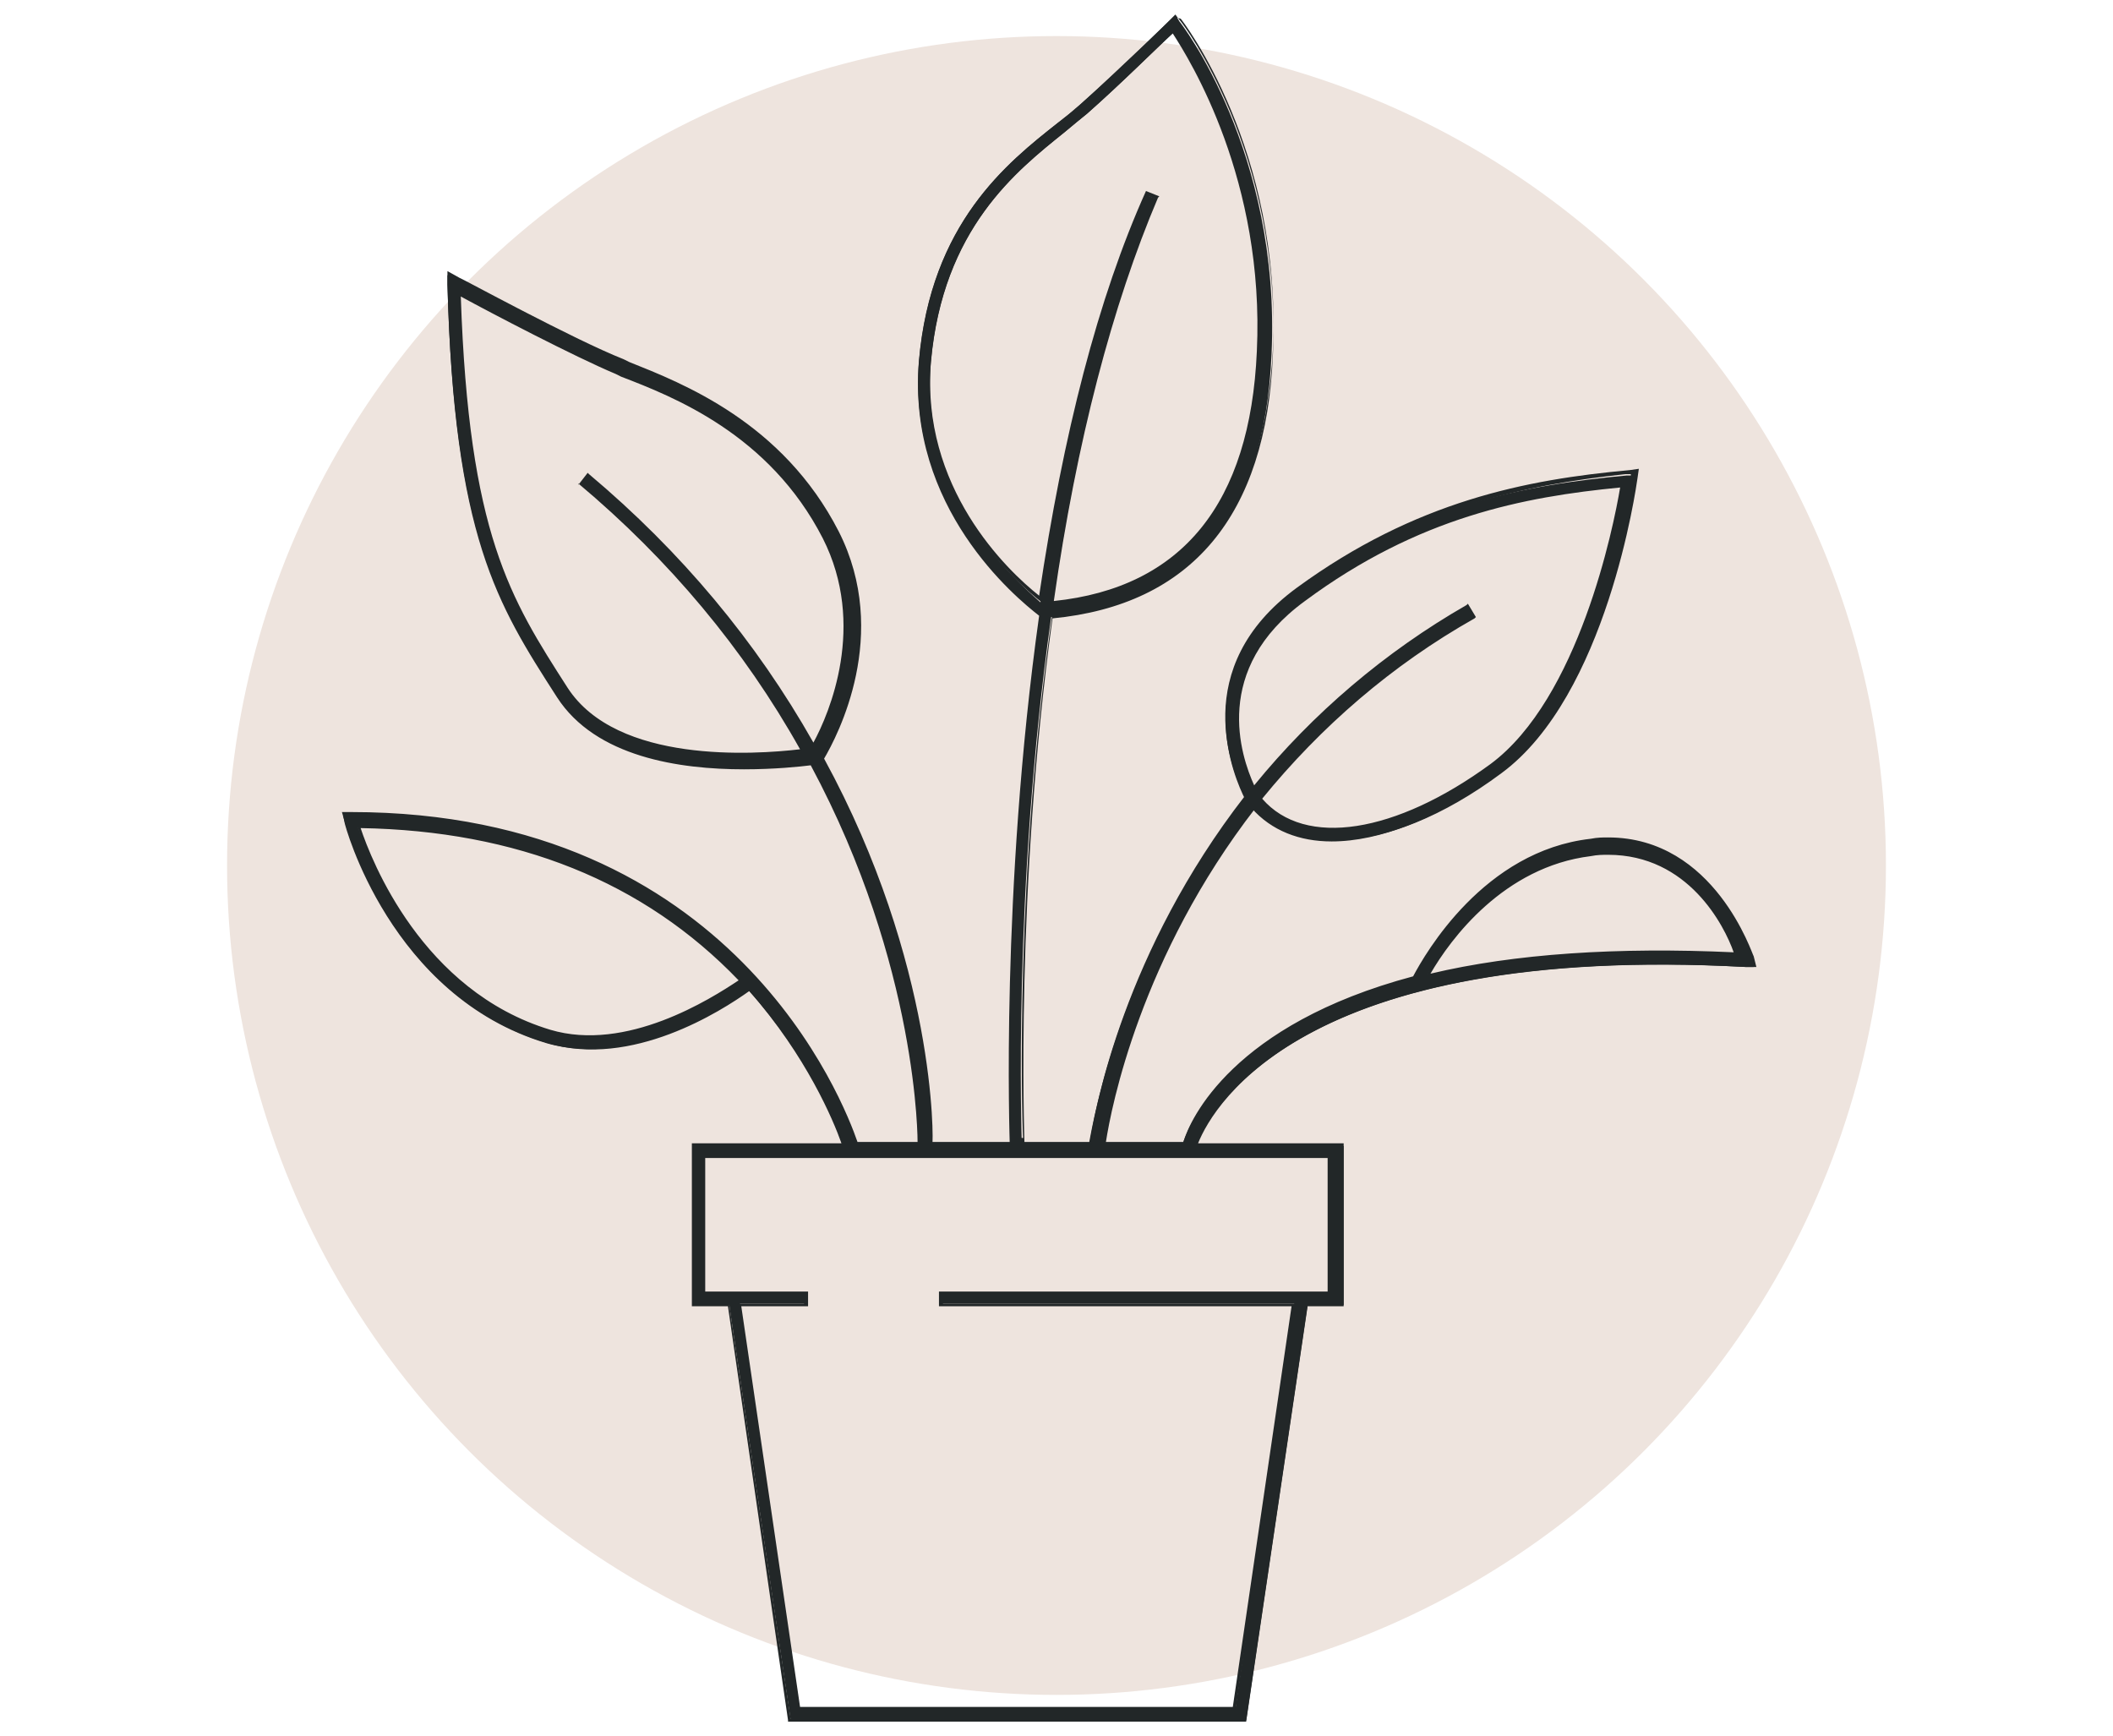 <?xml version="1.0" encoding="utf-8"?>
<!-- Generator: Adobe Illustrator 25.4.1, SVG Export Plug-In . SVG Version: 6.00 Build 0)  -->
<svg version="1.1" id="Laag_1" xmlns="http://www.w3.org/2000/svg" xmlns:xlink="http://www.w3.org/1999/xlink" x="0px" y="0px"
	 viewBox="0 0 158.2 130" style="enable-background:new 0 0 158.2 130;" xml:space="preserve">
<style type="text/css">
	.st0{fill:#EEE4DE;}
	.st1{fill:#222728;}
</style>
<g id="Laag_2_00000028305701821529895590000001066580802232200103_">
	<circle class="st0" cx="79.1" cy="64.8" r="62.1"/>
	<g>
		<g>
			<path class="st1" d="M77.9,46c-2.9,20.6-2.2,39.3-2.2,39.6h0.8c0-0.3-0.7-18.9,2.2-39.4c10.4-0.9,16-7.5,16.5-19.7
				c0.7-15.1-6.8-24.8-6.9-24.9L88,1.1l-0.3,0.3c0,0-3.6,3.6-6.8,6.4c-0.5,0.4-1,0.9-1.7,1.4c-3.8,3-9.5,7.5-10.4,17.8
				C67.9,38.1,76.5,44.9,77.9,46z M69.7,27.1c0.9-10,6.4-14.3,10-17.2c0.6-0.5,1.2-1,1.7-1.4c2.6-2.3,5.5-5.2,6.5-6.1
				c1.3,1.9,7,10.9,6.4,24C93.8,38,88.6,44.3,78.8,45.3c1.5-10.4,3.9-21.3,7.8-30.4l-0.8-0.3c-3.9,9.1-6.4,20-7.9,30.5
				C76,43.4,68.8,37.1,69.7,27.1z"/>
			<path class="st1" d="M75.6,85.7L75.6,85.7c0-0.3-0.7-18.9,2.2-39.6c-1.8-1.4-9.9-8.1-9-19c0.9-10.4,6.6-14.9,10.4-17.9l0,0
				c0.6-0.5,1.2-0.9,1.6-1.3C84,5,87.6,1.5,87.6,1.5L88,1.1l0.4,0.5c0.1,0.1,7.6,9.9,6.9,25c-0.5,12-6.1,18.7-16.5,19.7
				c-2.8,20.3-2.1,39-2.1,39.2v0.1L75.6,85.7z M88,1.3l-0.2,0.2c0,0-3.6,3.6-6.8,6.4c-0.5,0.4-1,0.9-1.6,1.3l0,0
				c-3.8,3-9.4,7.4-10.3,17.7c-0.9,10.9,7.3,17.6,9,18.8h0.1v0.1C75.4,65.7,76,83.5,76,85.2h0.6c-0.1-1.8-0.6-19.8,2.2-39.3v-0.1
				h0.1c10.3-0.9,15.8-7.5,16.4-19.6c0.7-15-6.8-24.7-6.9-24.8L88,1.3z M78.7,45.4v-0.2c1.7-12.1,4.4-22.3,7.8-30.3L86,14.7
				C82.6,22.8,79.9,33,78.2,45v0.2L78,45.1c-2.2-1.7-9.2-8.1-8.4-18c0.9-10,6.4-14.4,10.1-17.3c0.6-0.5,1.2-0.9,1.7-1.4
				C84.1,6,87,3.1,87.9,2.3L88,2.2v0.1c1.2,1.7,7,10.8,6.5,24.1C94,38.1,88.7,44.5,78.7,45.4L78.7,45.4z M85.8,14.3l1,0.4l-0.1,0.1
				c-3.4,8-6.1,18.2-7.8,30.2c9.6-1,14.7-7.3,15.2-18.7c0.6-12.8-5-21.8-6.3-23.8c-1.2,1.1-3.9,3.8-6.4,6c-0.5,0.4-1.1,0.9-1.7,1.4
				c-3.6,2.9-9.1,7.2-10,17.1c-0.8,9.5,5.7,15.7,8.1,17.6C79.6,32.5,82.2,22.3,85.8,14.3L85.8,14.3z"/>
		</g>
		<g>
			<path class="st1" d="M131.1,71.8c0-0.1-3-9.8-12.1-8.7c-8.1,0.9-12.5,8.8-13.3,10.3C92,77,89,84.1,88.5,85.8h-6.1
				c0.4-2.4,2.5-14,11.3-25.3c1.5,1.7,3.6,2.5,6,2.5c3.6,0,7.9-1.7,12.3-4.9c7.9-5.8,10.1-21.4,10.2-22l0.1-0.5h-0.5
				c-7.6,0.7-15.9,2.2-24.8,8.7c-8.2,6-4.5,14.1-3.8,15.5c-9.2,11.7-11.3,23.8-11.7,26H64.1c-0.9-2.9-9.1-24.7-37.8-24.7h-0.6
				l0.1,0.5c0,0.1,3.4,13,15.1,16.5c6.5,1.9,13.5-2.8,15.1-4c4.6,5.1,6.6,10.1,7.1,11.7H51.9v11.9h2.7l4.6,31.1h34.1l4.6-31.1h2.7
				V85.8H89.5c1.1-2.7,7.8-15.2,41.2-13.4h0.6L131.1,71.8z M97.6,44.9c8.5-6.2,16.5-7.8,23.9-8.5c-0.5,2.8-3,15.9-9.8,20.9
				c-7.2,5.3-14.1,6.3-17.3,2.5c3.9-4.9,9.1-9.7,15.9-13.7l-0.4-0.7c-6.8,4-12,8.8-16,13.7C92.9,57.1,90.3,50.3,97.6,44.9z
				 M41.2,77.2c-9.9-2.9-13.6-12.9-14.4-15.3C41,62,50,67.6,55.5,73.4C53.8,74.7,47.1,79,41.2,77.2z M99.5,96.8h-29v0.8h26.4
				l-4.4,30.3H59.8l-4.4-30.3h5v-0.8h-7.7V86.6h46.8V96.8z M106.8,73.1c1.3-2.3,5.4-8.4,12.3-9.2c0.4-0.1,0.9-0.1,1.3-0.1
				c6.3,0,9,5.7,9.7,7.6C120.2,71,112.6,71.7,106.8,73.1z"/>
			<path class="st1" d="M93.3,128.9H59v-0.1l-4.5-31h-2.7V85.6H63c-0.6-1.7-2.6-6.5-6.9-11.4C54,75.7,47.3,80,41,78.1
				C29.3,74.6,26,62,25.8,61.5l-0.2-0.7h0.7c28.6,0,36.9,21.8,37.9,24.7h17.4c0.4-2.6,2.6-14.3,11.6-25.9c-0.9-1.7-4.3-9.6,3.9-15.6
				c8.9-6.5,17.2-8.1,24.9-8.8l0.7-0.1l-0.1,0.7c-0.1,0.7-2.3,16.3-10.2,22.1c-4.3,3.2-8.7,5-12.4,5c-2.5,0-4.6-0.8-6-2.4
				c-8.6,11.1-10.8,22.4-11.2,25h5.8c0.5-1.7,3.7-8.8,17.2-12.4c0.9-1.7,5.3-9.4,13.3-10.3c0.5-0.1,0.9-0.1,1.3-0.1
				c8,0,10.8,8.8,10.9,8.9l0,0l0.2,0.8h-0.8c-32.7-1.8-39.8,10.2-41,13.2h10.9v12.2h-2.7L93.3,128.9z M59.2,128.7H93l4.6-31.1h2.6
				V85.9h-11l0.1-0.2c0.9-2.4,6.9-13.7,35-13.7c2,0,4.1,0.1,6.3,0.2h0.4l-0.1-0.4c0-0.2-3.1-9.6-11.9-8.6c-8,0.9-12.4,8.7-13.2,10.2
				v0.1h-0.1C92,77.1,89,84.4,88.6,85.8v0.1h-6.3v-0.2c0.3-2.2,2.5-13.9,11.4-25.4l0.1-0.1l0.1,0.1c1.4,1.6,3.5,2.4,5.9,2.4
				c3.6,0,7.9-1.7,12.2-4.9c7.8-5.8,10-21.3,10.1-21.9v-0.4h-0.4c-7.4,0.8-15.7,2.4-24.5,8.9c-8.1,5.9-4.5,13.8-3.8,15.3v0.1
				l-0.1,0.1C84.1,71.6,82,83.6,81.7,85.8v0.1H64v-0.1c-0.9-2.5-9-24.6-37.7-24.6h-0.4l0.1,0.4c0.1,0.5,3.5,13,15,16.4
				c6.4,1.9,13.1-2.6,15-4l0.1-0.1l0.1,0.1c4.6,5.1,6.6,10.3,7.1,11.8l0.1,0.2H52v11.6h2.6v0.1L59.2,128.7z M92.5,128.1H59.7V128
				l-4.5-30.4h5V97h-7.7V86.5h47.1V97h-29v0.6H97v0.2L92.5,128.1z M59.9,127.8h32.4l4.4-30H70.3v-1.1h29.1v-10H52.8v10h7.7v1.1h-5
				L59.9,127.8z M44.2,77.8c-1,0-2-0.1-3-0.4C31.1,74.4,27.4,64,26.8,62l-0.1-0.2h0.2c11.9,0.1,21.6,4,28.7,11.6l0.1,0.1l-0.1,0.1
				C54,74.7,49.2,77.8,44.2,77.8z M41.2,77.1c5.7,1.7,12-2.3,14.1-3.7C48.2,66,38.7,62.2,27,62C27.8,64.4,31.6,74.2,41.2,77.1z
				 M106.6,73.3l0.2-0.3c1.4-2.5,5.5-8.5,12.4-9.2c0.4,0,0.9-0.1,1.3-0.1c6.4,0,9.1,5.9,9.8,7.7l0.1,0.2h-0.2
				c-9-0.4-16.8,0.1-23.2,1.6L106.6,73.3z M120.4,64c-0.4,0-0.8,0-1.3,0.1c-6.5,0.8-10.5,6.2-12,8.8c6.3-1.5,14-2,22.7-1.6
				C129.1,69.3,126.4,64,120.4,64z M99.9,62.2c-2.3,0-4.3-0.8-5.6-2.3l-0.1-0.1l0.1-0.1c4.4-5.5,9.7-10,15.8-13.6l-0.3-0.5
				c-6.1,3.6-11.4,8.1-15.8,13.6l-0.1,0.1l-0.1-0.2c-1-2-3.6-8.9,3.8-14.3l0,0c8.6-6.3,16.6-7.9,23.9-8.6h0.2v0.2
				c-0.4,2.6-3,16-9.8,21C107.5,60.6,103.3,62.2,99.9,62.2z M94.5,59.8c3.2,3.7,10,2.6,17.1-2.6c6.6-4.9,9.2-17.7,9.7-20.7
				c-7.2,0.7-15.1,2.2-23.6,8.5l0,0c-7,5.1-4.8,11.6-3.8,13.8c4.4-5.4,9.8-10,15.9-13.5l0.1-0.1l0.6,1l-0.1,0.1
				C104.2,49.8,98.9,54.4,94.5,59.8z"/>
		</g>
		<g>
			<path class="st1" d="M41.7,52.1c2.9,4.5,9.2,5.4,13.9,5.4c2.4,0,4.3-0.2,5.1-0.3c8.2,15.1,8.1,28.1,8.1,28.3h0.8
				c0-0.2,0.1-13.5-8.2-28.8c0.7-1.2,5.1-9.1,1.1-16.9c-4.2-8.2-11.6-11.1-15.6-12.6L46.5,27c-3.8-1.5-12.3-6.1-12.4-6.1l-0.6-0.3
				v0.7C34,40.1,37.3,45.2,41.7,52.1z M46.2,27.8l0.4,0.2c3.9,1.5,11.1,4.3,15.1,12.2c3.5,6.8,0.2,13.7-0.8,15.7
				c-3.8-6.7-9.1-13.7-16.9-20.3l-0.5,0.6c7.7,6.5,13,13.5,16.7,20.1c-2.8,0.3-13.9,1.3-17.8-4.7c-4.3-6.8-7.5-11.7-8.1-29.6
				C36.4,23.1,42.9,26.5,46.2,27.8z"/>
			<path class="st1" d="M69.8,85.7h-1.1v-0.1c0-0.1,0.1-13.2-8-28.3c-0.8,0.1-2.7,0.3-5,0.3c-4.8,0-11.1-0.9-14-5.4l0,0
				c-4.5-7-7.7-12-8.2-30.9v-1l0.9,0.5c0.1,0,8.5,4.6,12.3,6.1l0.4,0.2c4,1.6,11.5,4.5,15.7,12.7c3.9,7.7-0.1,15.3-1.1,17
				C70.1,72.2,69.9,85.5,69.8,85.7L69.8,85.7z M68.9,85.4h0.6c0-1.5-0.3-14.1-8.2-28.6v-0.1v-0.1c0.9-1.5,5-9.1,1.1-16.8
				c-4.1-8.1-11.5-11-15.5-12.5l-0.4-0.2C42.6,25.6,34.2,21,34.1,21l-0.4-0.2v0.5c0.5,18.8,3.7,23.8,8.2,30.7l0,0
				c2.8,4.4,9,5.3,13.7,5.3c2.4,0,4.3-0.2,5.1-0.3h0.1v0.1C68.6,71.4,68.9,84,68.9,85.4z M55.6,56.7c-4.5,0-10.6-0.9-13.3-5
				C37.9,44.9,34.8,40,34.2,22v-0.2l0.2,0.1c1.9,1,8.5,4.5,11.8,5.8l0.4,0.2c3.9,1.5,11.2,4.3,15.2,12.3C65.3,47.1,62,54,61,56
				l-0.1,0.2L60.8,56c-4.2-7.6-9.9-14.3-16.7-20.1l-0.4,0.4c6.8,5.8,12.4,12.5,16.6,20l0.1,0.2h-0.2C59.3,56.6,57.6,56.7,55.6,56.7z
				 M34.5,22.2c0.6,17.8,3.7,22.6,8,29.3c3.7,5.7,14,5,17.4,4.6c-4.2-7.5-9.8-14.2-16.6-19.9v0.1l0.7-0.9l0.1,0.1
				C51,41.3,56.6,48,60.9,55.6c1.2-2.2,4-8.8,0.7-15.3c-4-7.8-11.2-10.6-15.1-12.1L46.1,28C43,26.7,36.7,23.4,34.5,22.2z"/>
		</g>
	</g>
</g>
</svg>
